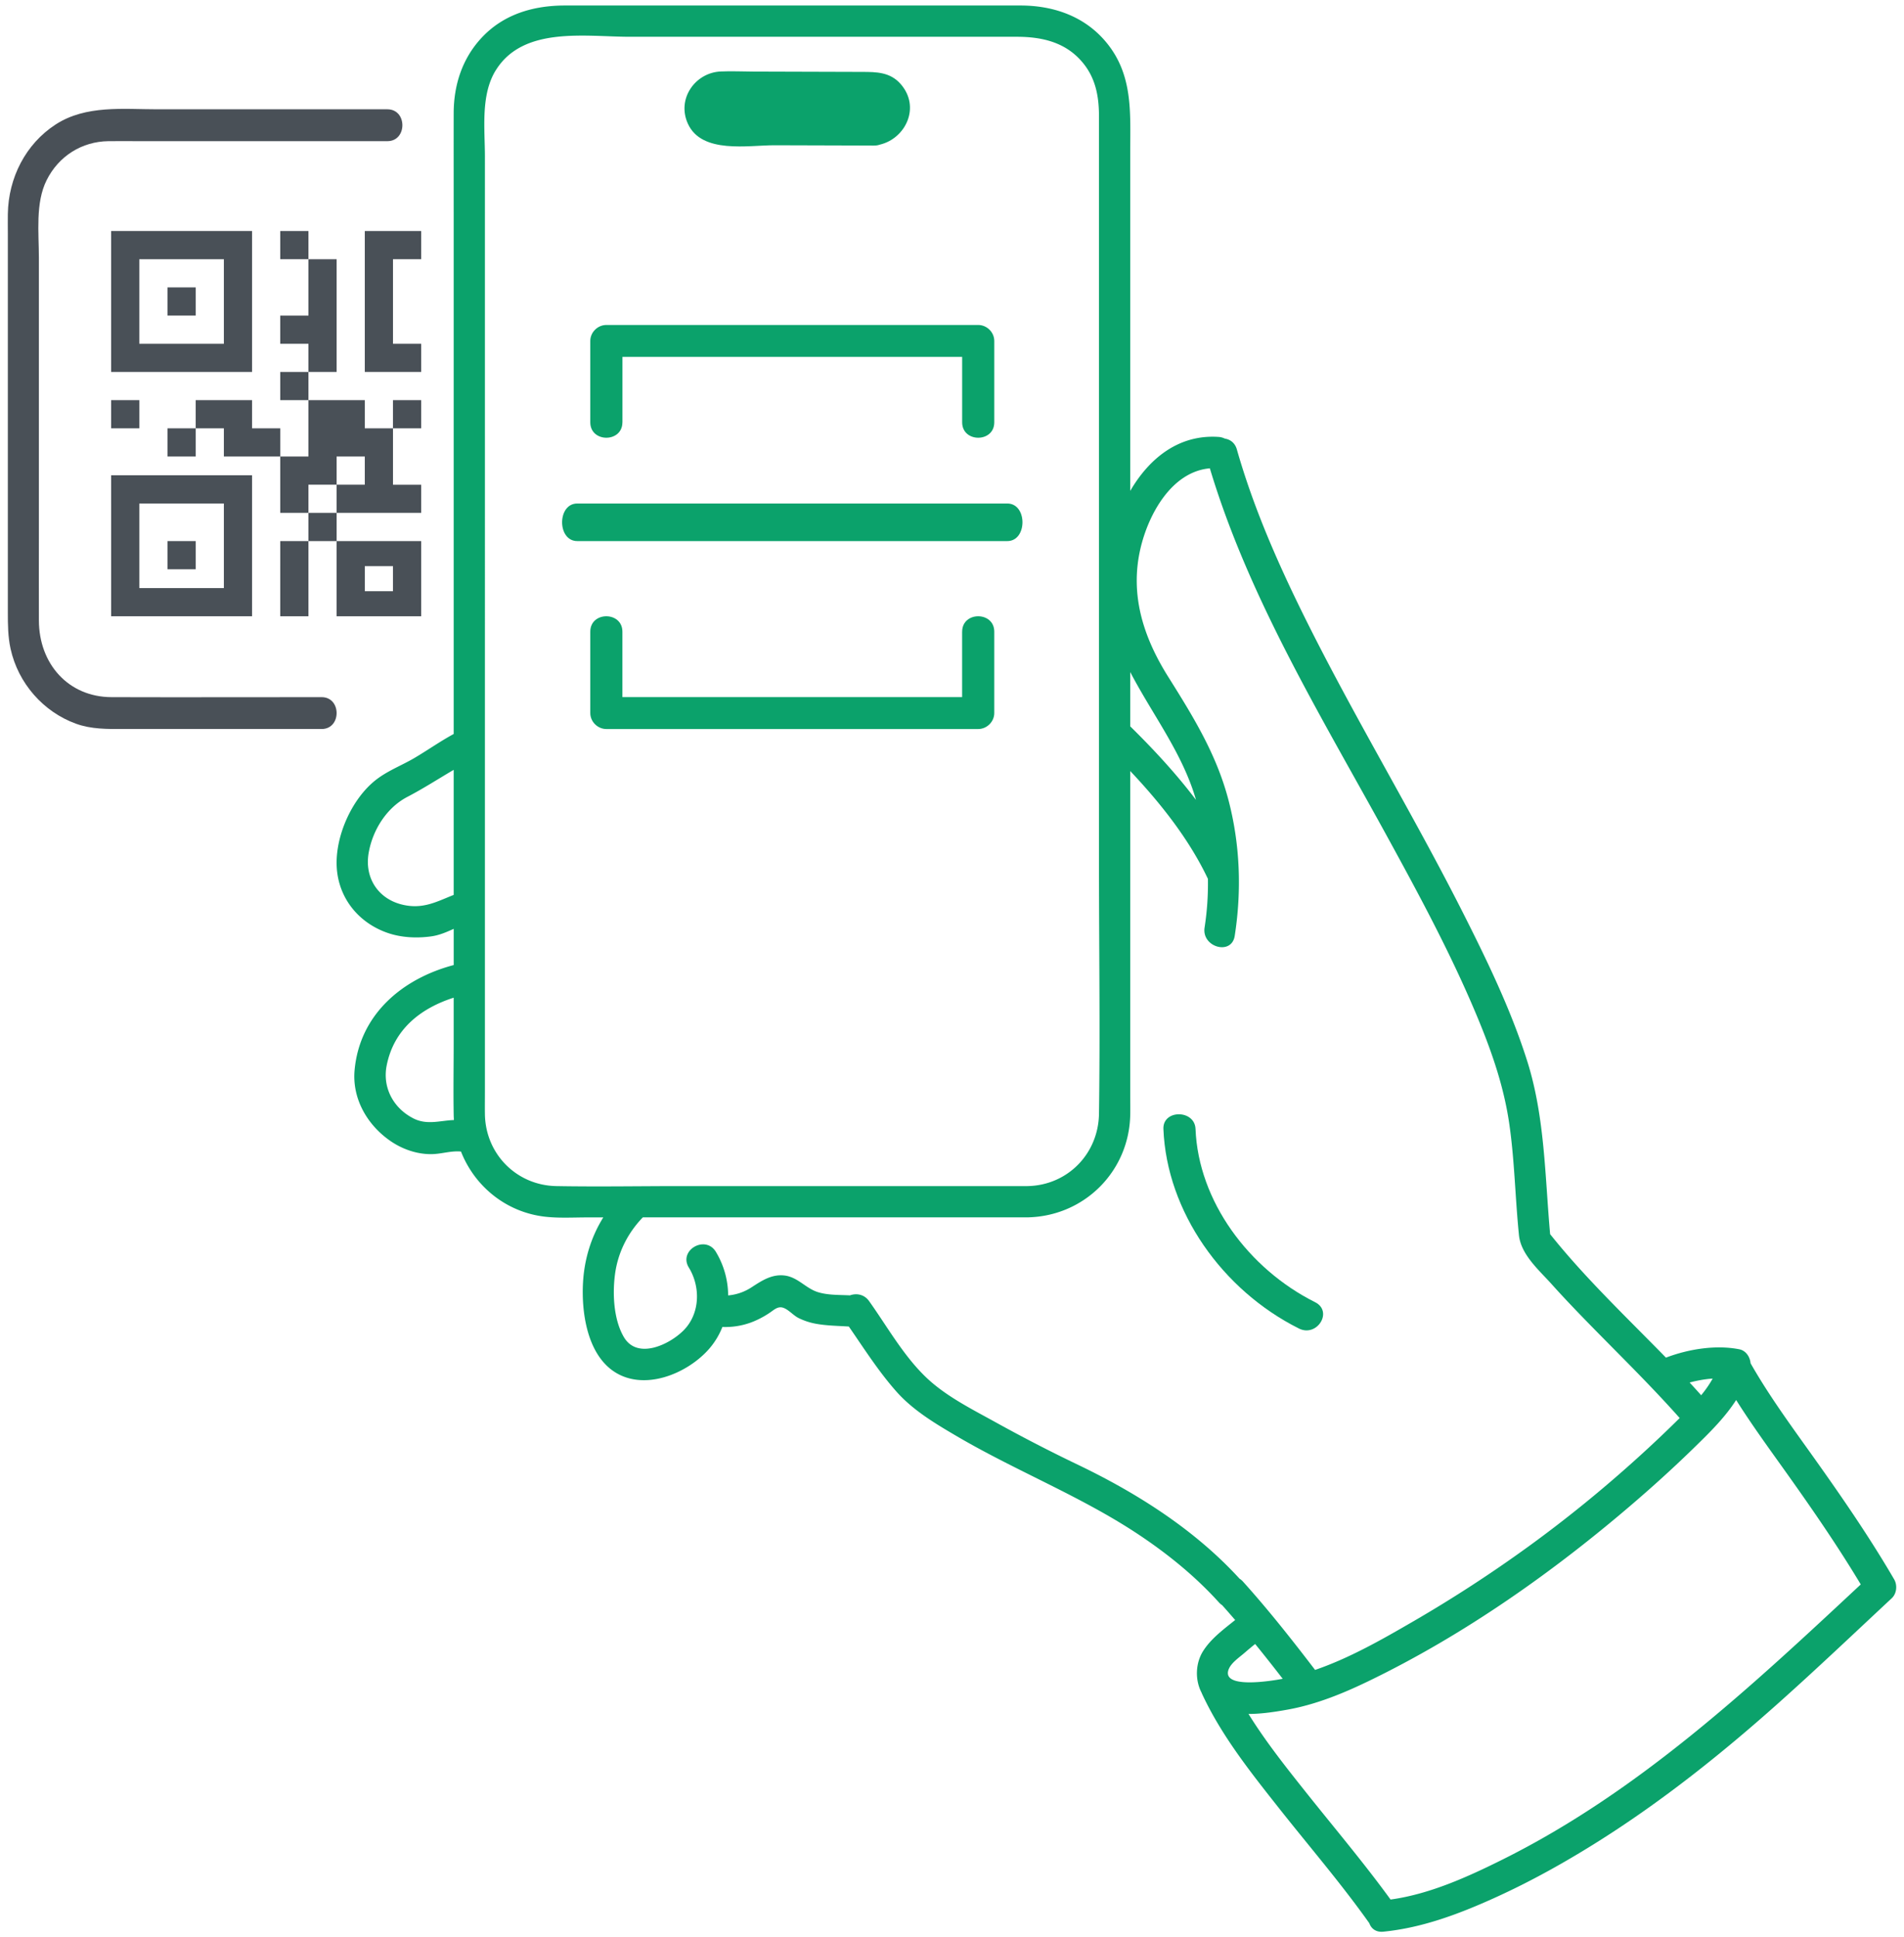 <svg width="173" height="176" fill="none" xmlns="http://www.w3.org/2000/svg"><path d="M41.222 58.036v8.647c-1.217.66-2.348 1.459-3.54 2.165-1.208.714-2.534 1.194-3.63 2.087-2.125 1.73-3.585 5.043-3.46 7.774.13 2.832 1.95 5.111 4.61 6.039 1.252.436 2.636.5 3.94.327.762-.1 1.42-.389 2.082-.69v3.29c-4.618 1.218-8.534 4.445-9.004 9.535-.241 2.61 1.162 5.018 3.28 6.465 1.055.721 2.32 1.166 3.603 1.179.975.01 1.812-.324 2.783-.238 1.244 3.168 4.12 5.537 7.688 5.926 1.265.137 2.572.058 3.84.058h1.402c-1.096 1.757-1.72 3.776-1.841 5.903-.154 2.673.356 6.379 2.726 8.039 2.752 1.926 6.757.276 8.754-2.026a6.835 6.835 0 001.182-1.961 6.82 6.82 0 002.631-.42 8.237 8.237 0 001.627-.843c.424-.278.77-.65 1.27-.481.484.163.915.689 1.379.924a5.914 5.914 0 001.567.523c.996.185 2.009.191 3.016.257 1.384 2.006 2.714 4.096 4.327 5.913 1.515 1.707 3.526 2.902 5.473 4.045 5.42 3.183 11.356 5.488 16.587 8.98 2.633 1.757 5.116 3.775 7.242 6.127.094.105.193.187.294.253.398.444.789.893 1.179 1.345-1.054.848-2.198 1.688-2.913 2.822-.699 1.105-.747 2.628-.137 3.783.015.038.028.075.046.113 1.757 3.788 4.423 7.133 6.996 10.389 2.742 3.468 5.637 6.828 8.197 10.438.17.481.593.837 1.273.769 3.536-.349 6.882-1.612 10.099-3.067 3.32-1.502 6.514-3.289 9.591-5.235 5.769-3.648 11.169-7.963 16.256-12.507 3.47-3.099 6.844-6.307 10.246-9.48.458-.426.532-1.192.222-1.722-2.217-3.802-4.709-7.421-7.259-11.003-2.005-2.817-4.074-5.615-5.785-8.626-.052-.58-.428-1.154-1.026-1.271-2.116-.414-4.583-.033-6.664.76-3.581-3.675-7.321-7.207-10.524-11.219-.472-5.241-.474-10.618-2.067-15.678-1.439-4.563-3.553-8.958-5.702-13.222-4.647-9.23-10.044-18.063-14.626-27.327-2.401-4.858-4.581-9.84-6.068-15.062-.171-.605-.611-.913-1.091-.985a1.499 1.499 0 00-.58-.154c-3.609-.24-6.297 1.946-8.018 4.904V13.72c0-3.484.257-6.877-2.124-9.807C98.604 1.493 95.747.5 92.716.5h-41.38c-2.86 0-5.587.782-7.595 2.951-1.756 1.897-2.514 4.291-2.519 6.838-.006 3.027 0 6.055 0 9.082v38.666-.001zm70.439 93.568c.238-.559.963-1.048 1.406-1.432.32-.279.649-.549.977-.818.849 1.043 1.683 2.1 2.504 3.163-1.09.21-5.685.955-4.889-.913h.002zm46.088-24.413c1.452 2.304 3.067 4.509 4.645 6.724 2.33 3.274 4.609 6.583 6.677 10.029-10.03 9.355-20.113 18.788-32.5 24.97-3.182 1.588-6.657 3.167-10.224 3.658-2.422-3.334-5.087-6.482-7.652-9.703-1.827-2.295-3.693-4.643-5.254-7.158 1.242 0 2.516-.208 3.55-.393 2.535-.455 4.958-1.434 7.27-2.548 8.847-4.263 17.107-10.115 24.519-16.527a116.718 116.718 0 006.097-5.653c1.056-1.053 2.076-2.158 2.871-3.398l.001-.001zm-2.133-1.947a10.183 10.183 0 01-1.046 1.512 81.212 81.212 0 00-1.047-1.153c.68-.183 1.399-.314 2.093-.359zm-52.921-64.19c1.954 3.763 4.657 7.24 5.906 11.383.023.077.043.154.066.23-1.815-2.402-3.895-4.634-5.972-6.678v-4.937.001zm0 40.217c.01-.557 0-1.116 0-1.675V70.048c2.771 2.935 5.354 6.204 7.058 9.795a26.033 26.033 0 01-.303 4.425c-.278 1.79 2.457 2.561 2.738.756.642-4.129.489-8.319-.575-12.368-1.088-4.144-3.209-7.573-5.46-11.156-2.243-3.57-3.511-7.42-2.533-11.652.718-3.109 2.827-6.996 6.309-7.3 3.56 11.855 10.19 22.642 16.097 33.425 3.003 5.48 5.989 11.017 8.365 16.805 1.236 3.011 2.263 6.044 2.737 9.276.494 3.372.542 6.79.889 10.176.18 1.754 1.828 3.165 2.969 4.438 1.295 1.443 2.646 2.837 4.005 4.221 2.573 2.618 5.188 5.195 7.627 7.94a113.344 113.344 0 01-3.972 3.75c-3.103 2.8-6.35 5.438-9.733 7.894a122.266 122.266 0 01-10.472 6.812c-2.857 1.657-5.805 3.347-8.95 4.427-2.097-2.742-4.244-5.464-6.552-8.025a1.418 1.418 0 00-.312-.264c-4.063-4.443-9.286-7.76-14.674-10.346a144.556 144.556 0 01-7.506-3.873c-2.126-1.177-4.478-2.346-6.258-4.032-2.084-1.976-3.566-4.643-5.22-6.965-.451-.633-1.161-.732-1.743-.524-.968-.05-1.98-.008-2.898-.289-1.127-.346-1.837-1.379-3.064-1.517-1.144-.127-2.035.463-2.951 1.057a4.601 4.601 0 01-2.152.754 7.754 7.754 0 00-1.122-3.968c-.954-1.556-3.412-.129-2.452 1.435 1.088 1.774 1.02 4.213-.486 5.719-1.304 1.303-4.203 2.671-5.419.594-.921-1.574-1.035-3.874-.81-5.64.254-2.009 1.152-3.795 2.536-5.232h34.969c5.14-.104 9.225-4.175 9.318-9.329v.004zM45.052 6.381c2.497-4.026 8.146-3.039 12.182-3.039h35.162c2.366 0 4.591.531 6.129 2.533 1.075 1.4 1.33 3.018 1.33 4.711V78.4c0 7.593.11 15.195 0 22.788-.054 3.624-2.842 6.493-6.48 6.568H61.926c-3.79 0-7.586.067-11.376 0-3.618-.065-6.438-2.92-6.49-6.538-.01-.701 0-1.404 0-2.107V14.25c0-2.546-.405-5.622.989-7.869h.003zM36.614 82.2c-2.247-.51-3.504-2.436-3.12-4.695.359-2.103 1.642-4.133 3.532-5.115 1.436-.748 2.8-1.63 4.196-2.45v11.363c-1.556.617-2.776 1.312-4.608.898V82.2zm.914 19.388c-1.792-.926-2.785-2.786-2.397-4.772.653-3.34 3.13-5.225 6.091-6.177v4.056c0 2.19-.038 4.382 0 6.569.003.164.012.328.022.491-1.277.047-2.453.488-3.716-.165v-.002z" fill="#0BA26B"/><path d="M70.398 13.197l8.766.026c.089.007.181.009.28 0 .185 0 .352-.03.502-.083 2.344-.556 3.72-3.414 1.89-5.505-.956-1.091-2.205-1.098-3.49-1.102l-9.912-.03c-.983-.003-1.98-.054-2.962-.008-2.29.106-4.003 2.469-2.972 4.74 1.262 2.779 5.495 1.953 7.898 1.962zm47.618 107.496c1.66.83 3.137-1.557 1.474-2.39-6.033-3.018-10.603-9.179-10.863-15.737-.071-1.775-2.99-1.783-2.918 0 .298 7.505 5.359 14.65 12.309 18.127h-.002z" fill="#0BA26B"/><path d="M28.024 20.988h-2.56v2.56h2.56v-2.56zM17.78 26.11h-2.56v2.56h2.56v-2.56zm15.366-5.122v12.804h5.122v-2.56h-2.56v-7.683h2.56v-2.561h-5.122z" fill="#495057"/><path d="M15.22 33.793h7.682V20.988H10.097v12.805h5.123zm-2.562-5.122v-5.122h7.683v7.683h-7.683V28.67zm17.927 2.561v-7.683h-2.56v5.121h-2.562v2.561h2.561v2.561h2.561v-2.56zm-2.561 2.56h-2.56v2.561h2.56v-2.56zm-15.365 2.561h-2.562v2.561h2.562v-2.56zm25.609 0h-2.56v2.561h2.56v-2.56zM17.78 38.914h-2.56v2.561h2.56v-2.56zm5.122 0v-2.56H17.78v2.56h2.561v2.561h5.122v-2.56h-2.56zm7.683 5.122v-2.56h2.561v2.56h-2.56v2.561h7.682v-2.56h-2.56v-5.122h-2.562v-2.562h-5.122v5.122h-2.56v5.122h2.56v-2.56h2.561zm-20.487 1.708v10.244h12.804V43.183H10.097v2.56zm2.56 5.122v-5.122h7.683v7.683h-7.683v-2.561zm17.927-4.269h-2.56v2.561h2.56v-2.56z" fill="#495057"/><path d="M17.78 49.158h-2.56v2.561h2.56v-2.56zm7.683 2.277v4.553h2.561v-6.83h-2.56v2.277zm5.122 2.276v2.277h7.683v-6.83h-7.683v4.553zm2.561-2.276h2.561v2.276h-2.56v-2.276z" fill="#495057"/><path d="M56.556 38.368v-5.944h30.867v5.944c0 1.865 2.918 1.868 2.918 0v-7.394c0-.784-.668-1.45-1.46-1.45H55.094c-.79 0-1.46.664-1.46 1.45v7.394c0 1.865 2.918 1.868 2.918 0h.004zm-4.106 10.79h39.076c1.834 0 1.837-3.414 0-3.414H52.45c-1.834 0-1.837 3.414 0 3.414zm34.97 8.229v5.945H56.552v-5.945c0-1.864-2.918-1.868-2.918 0v7.395c0 .784.669 1.45 1.46 1.45h33.787c.79 0 1.46-.665 1.46-1.45v-7.395c0-1.864-2.918-1.868-2.918 0h-.003z" fill="#0BA26B"/><path d="M.712 45.822v9.833c0 1.105.01 2.189.247 3.28.69 3.152 2.989 5.742 5.94 6.813 1.4.509 2.849.483 4.305.483h18.02c1.814 0 1.817-2.895 0-2.895-6.364 0-12.73.02-19.094 0-3.907-.012-6.586-3.01-6.597-6.973-.008-2.658 0-5.317 0-7.977V23.405c0-2.254-.328-4.965.7-7.028 1.098-2.206 3.213-3.518 5.608-3.552.947-.013 1.893 0 2.838 0h22.52c1.814 0 1.818-2.895 0-2.895H14.304c-3.103 0-6.5-.405-9.249 1.38-2.726 1.77-4.29 4.84-4.343 8.124-.01.57 0 1.139 0 1.708v24.68z" fill="#495057"/></svg>